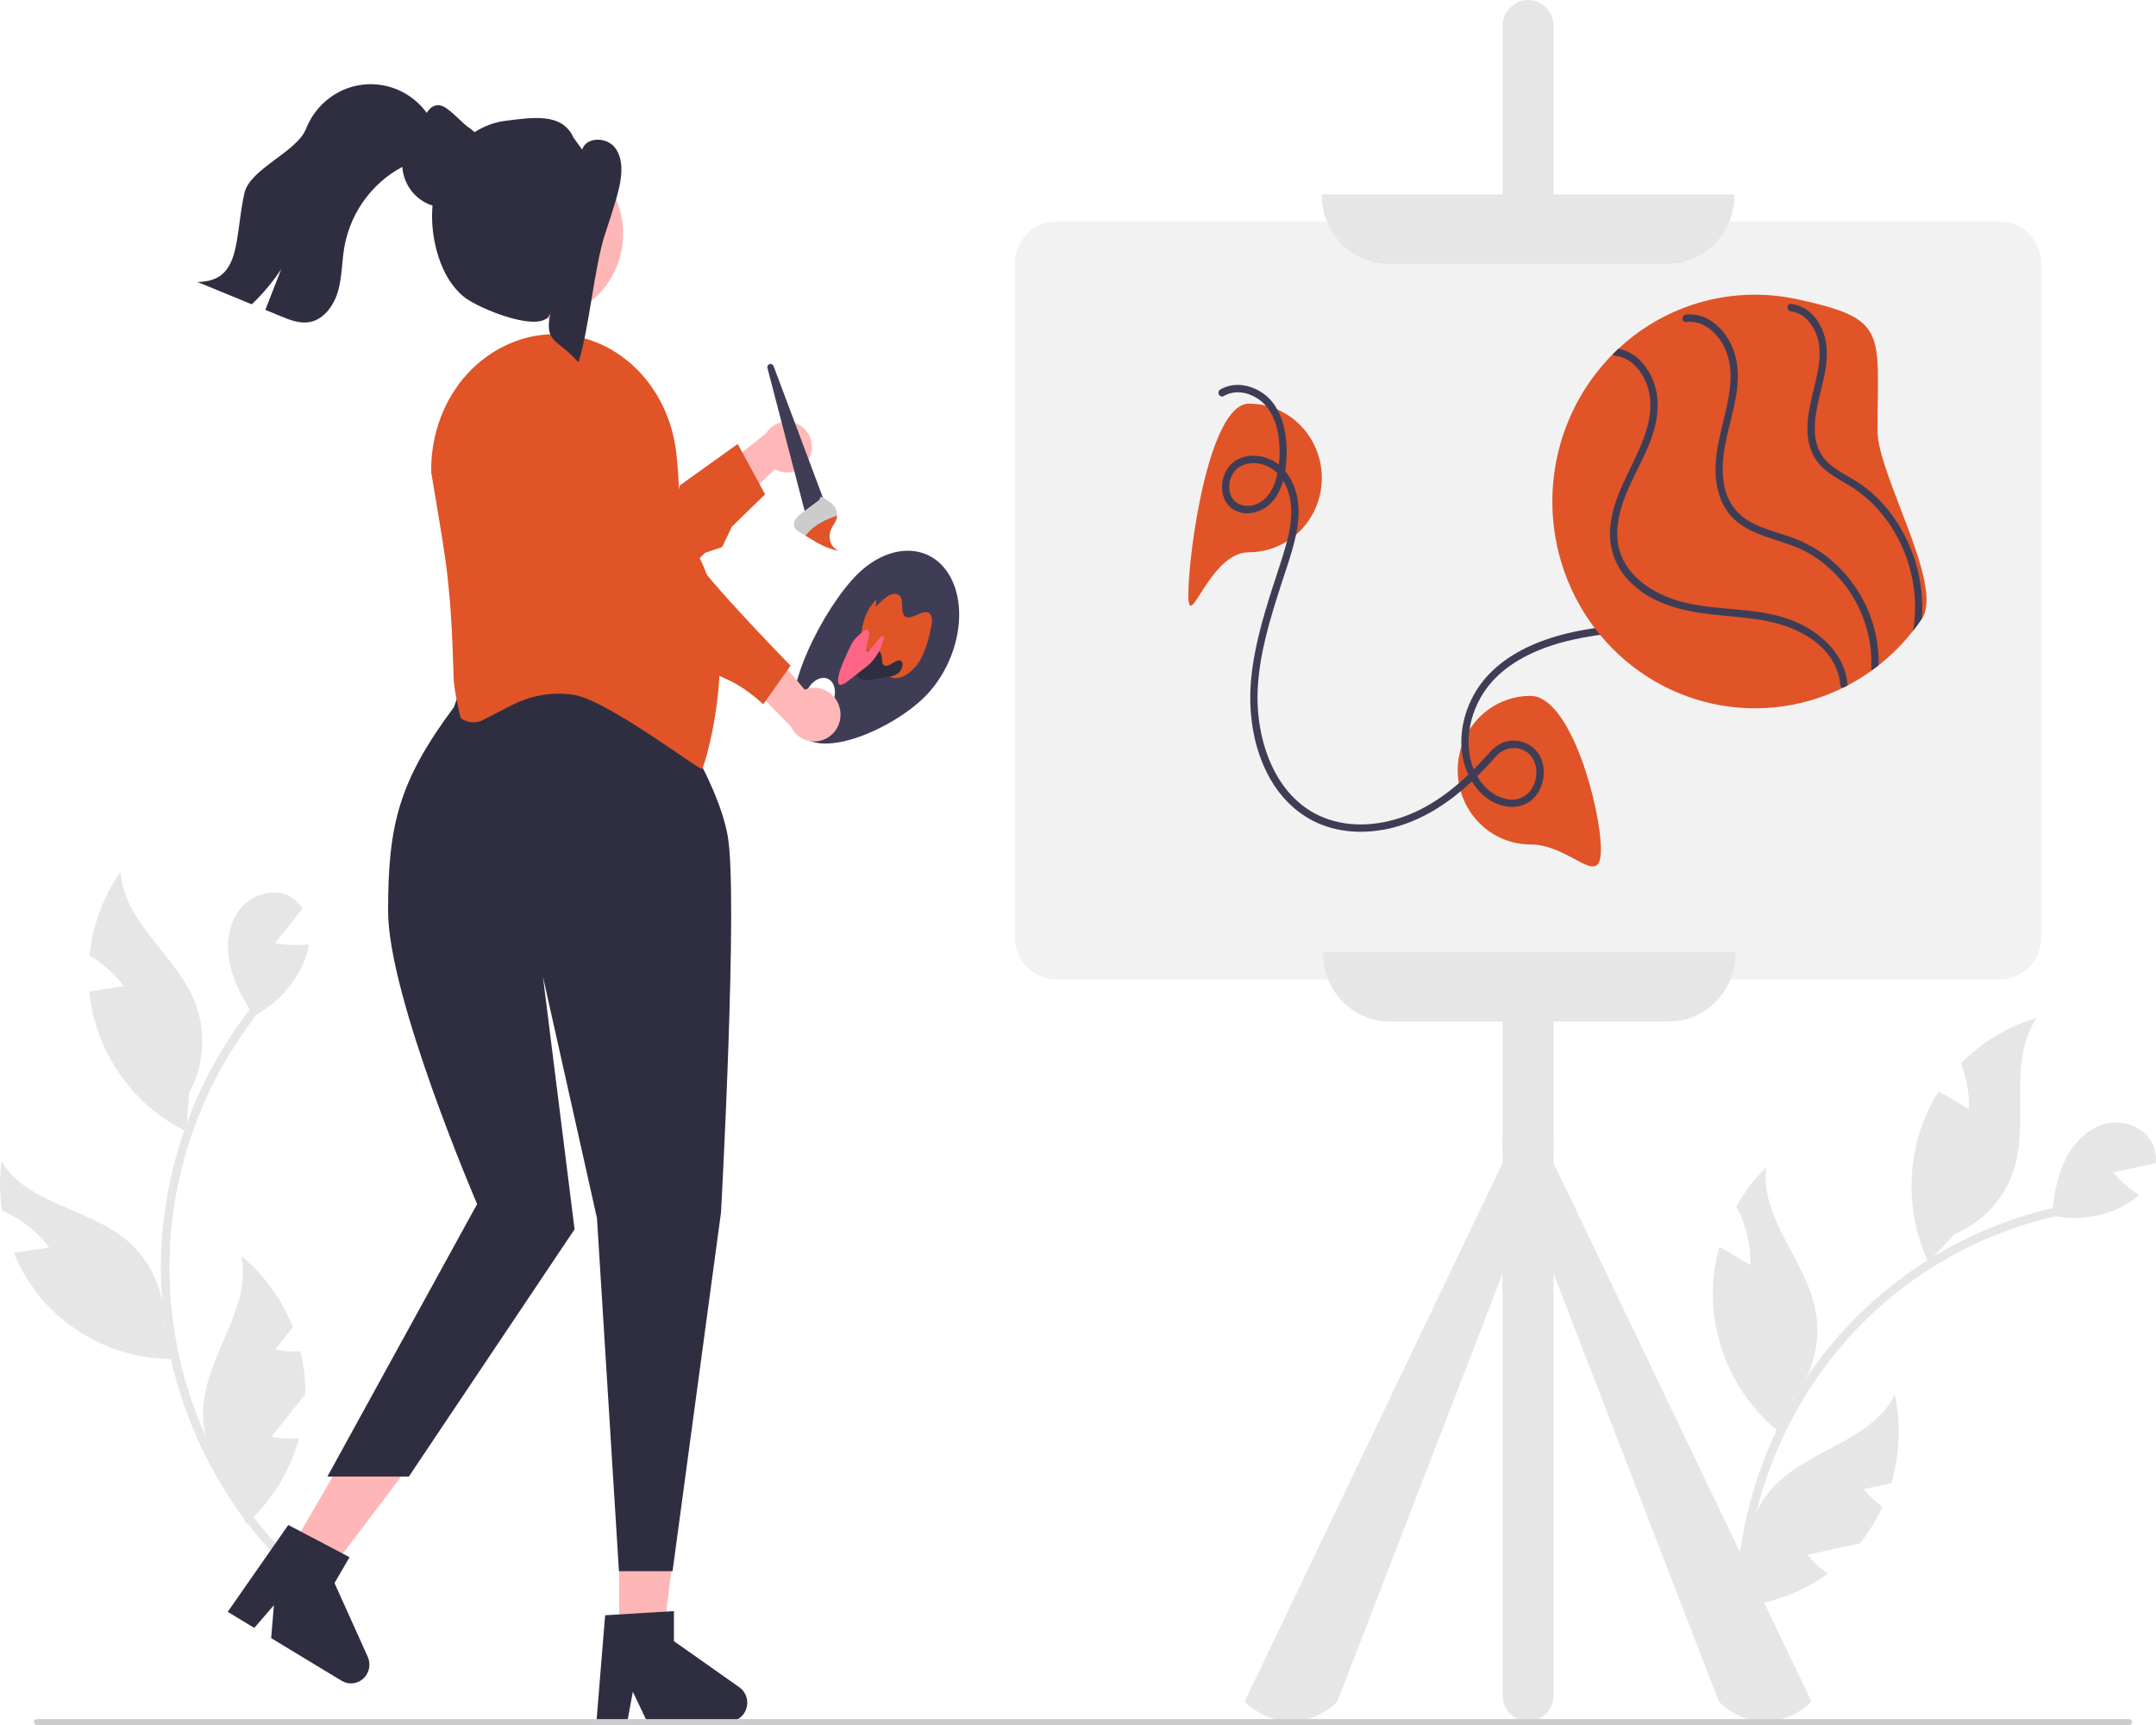 <svg xmlns="http://www.w3.org/2000/svg" width="200" height="160" viewBox="0 0 200 160" fill="none"><g clip-path="url(#clip0_256_4036)"><path d="M85.771 64.644C88.816 61.613 89.879 56.617 88.146 53.486C86.413 50.355 82.54 50.274 79.495 53.305C76.45 56.337 72.171 64.534 73.904 67.665C75.637 70.796 82.727 67.675 85.771 64.644ZM75.263 66.288C74.615 65.97 74.438 64.97 74.869 64.056C75.3 63.141 76.175 62.657 76.823 62.975C77.472 63.293 77.648 64.293 77.218 65.207C76.787 66.122 75.912 66.606 75.263 66.288Z" fill="#3F3D56"></path><path d="M82.008 62.338C81.715 62.065 81.422 61.791 81.129 61.518C80.727 61.189 80.397 60.777 80.162 60.309C79.908 59.656 79.844 58.941 79.977 58.251C80.137 57.251 80.595 56.326 81.288 55.6L81.241 56.296C81.593 55.876 82.007 55.515 82.469 55.225C82.903 54.996 83.381 55.012 83.57 55.419C83.786 55.885 83.58 56.721 83.873 57.094C84.379 57.741 85.7 56.345 86.256 56.919C86.581 57.254 86.427 58.047 86.257 58.716C86.082 59.541 85.805 60.341 85.433 61.096C84.755 62.341 83.517 63.164 82.68 62.828C82.429 62.708 82.201 62.542 82.008 62.338Z" fill="#E05428"></path><path d="M79.412 62.505C79.258 61.972 79.574 61.278 79.875 60.694L80.027 60.533C80.339 60.373 80.678 60.273 81.026 60.239C81.188 60.227 81.349 60.271 81.483 60.364C81.617 60.458 81.716 60.595 81.764 60.753C81.852 61.066 81.781 61.514 81.993 61.697C82.404 62.051 83.23 60.954 83.622 61.336C83.842 61.551 83.683 62.103 83.4 62.375C83.132 62.602 82.801 62.739 82.454 62.767C81.951 62.852 81.447 62.938 80.944 63.023C80.649 63.092 80.345 63.108 80.045 63.069C79.898 63.045 79.761 62.98 79.649 62.88C79.537 62.78 79.455 62.651 79.412 62.505Z" fill="#2F2E41"></path><path d="M77.751 62.902C77.857 62.113 78.449 60.843 78.976 59.758L79.182 59.428C79.476 59.069 79.815 58.751 80.19 58.482C80.477 58.322 80.677 58.44 80.604 58.965C80.54 59.429 80.275 60.185 80.379 60.38C80.579 60.758 81.798 58.6 81.969 59.032C82.065 59.274 81.675 60.242 81.304 60.814C81.037 61.234 80.696 61.6 80.298 61.892C79.819 62.267 79.339 62.642 78.859 63.017C78.624 63.235 78.349 63.404 78.051 63.515C77.829 63.555 77.686 63.381 77.751 62.902Z" fill="#FF6584"></path><path d="M77.917 65.771C77.846 65.417 77.7 65.083 77.488 64.793C77.277 64.503 77.006 64.264 76.694 64.092C76.383 63.921 76.038 63.821 75.684 63.8C75.331 63.779 74.977 63.838 74.648 63.971L69.018 57.327L67.804 61.72L73.337 67.356C73.593 67.905 74.039 68.339 74.588 68.576C75.137 68.812 75.752 68.835 76.317 68.639C76.882 68.444 77.356 68.044 77.651 67.515C77.946 66.987 78.041 66.366 77.917 65.771Z" fill="#FFB8B8"></path><path d="M59.227 40.466L57.733 43.047C57.733 43.047 61.672 45.038 61.749 46.61C61.825 48.182 62.107 47.784 62.693 48.215C63.279 48.647 63.974 49.765 63.996 50.993C64.019 52.222 73.335 61.743 73.335 61.743L70.798 65.331C69.972 64.546 69.053 63.87 68.063 63.317C66.555 62.51 62.368 61.011 62.064 60.181C61.76 59.351 60.535 58.747 59.363 57.884C58.191 57.021 60.703 56.288 58.75 54.85C56.796 53.411 46.197 42.087 44.298 40.992C42.399 39.897 42.387 36.554 42.387 36.554L43.797 34.56L59.227 40.466Z" fill="#E05428"></path><path d="M144.114 107.867V106.606C144.147 106.234 144.147 105.859 144.114 105.487V2.412C144.114 1.772 143.865 1.159 143.422 0.706C142.979 0.254 142.378 0 141.751 0C141.124 0 140.523 0.254 140.079 0.706C139.636 1.159 139.387 1.772 139.387 2.412V105.487C139.354 105.859 139.354 106.234 139.387 106.606V107.867L115.459 157.822C116.024 158.398 116.694 158.855 117.431 159.167C118.169 159.478 118.959 159.639 119.757 159.639C120.555 159.639 121.346 159.478 122.083 159.167C122.82 158.855 123.49 158.398 124.055 157.822L139.387 118.128V157.227C139.387 157.867 139.636 158.48 140.079 158.932C140.523 159.385 141.124 159.639 141.751 159.639C142.378 159.639 142.979 159.385 143.422 158.932C143.865 158.48 144.114 157.867 144.114 157.227V118.128L159.447 157.822C160.011 158.398 160.681 158.855 161.419 159.167C162.156 159.478 162.946 159.639 163.744 159.639C164.543 159.639 165.333 159.478 166.07 159.167C166.808 158.855 167.478 158.398 168.042 157.822L144.114 107.867Z" fill="#E6E6E6"></path><path d="M26.14 144.924C23.566 142.329 21.373 139.368 19.63 136.132C17.892 132.913 16.609 129.46 15.818 125.874C15.016 122.236 14.75 118.495 15.03 114.777C15.609 107.203 18.352 99.969 22.918 93.969C23.197 93.604 23.482 93.245 23.775 92.891C24.1 92.495 24.654 93.065 24.33 93.458C19.671 99.159 16.752 106.129 15.934 113.506C15.342 119.143 16.003 124.843 17.866 130.184C19.729 135.525 22.747 140.369 26.696 144.357C27.056 144.72 26.5 145.287 26.14 144.924Z" fill="#E6E6E6"></path><path d="M22.601 94.649C22.919 94.528 23.231 94.39 23.535 94.234C23.55 94.258 23.565 94.283 23.58 94.307L22.601 94.649Z" fill="#E6E6E6"></path><path d="M28.669 87.575C28.541 88.31 28.308 89.022 27.98 89.689C27.072 91.549 25.627 93.078 23.84 94.072C23.741 94.126 23.638 94.183 23.536 94.234C23.414 94.038 23.289 93.843 23.17 93.648C22.368 92.338 21.656 90.962 21.329 89.46C20.946 87.707 21.154 85.737 22.256 84.334C23.355 82.93 25.453 82.3 26.974 83.209C27.413 83.477 27.785 83.844 28.062 84.283C27.91 84.475 27.759 84.663 27.607 84.855C27.594 84.873 27.579 84.89 27.564 84.906C27.432 85.074 27.297 85.239 27.165 85.407C26.614 86.097 26.066 86.791 25.515 87.478C26.292 87.623 27.082 87.679 27.871 87.642C27.934 87.639 28 87.636 28.062 87.632C28.264 87.619 28.468 87.602 28.669 87.575Z" fill="#E6E6E6"></path><path d="M17.542 101.381L17.331 104.188L17.275 104.949C17.216 104.919 17.153 104.888 17.094 104.858C15.042 103.819 13.231 102.345 11.782 100.534C10.333 98.723 9.279 96.618 8.691 94.359C8.495 93.575 8.357 92.777 8.279 91.972C9.348 91.804 10.42 91.632 11.489 91.464C10.623 90.315 9.539 89.357 8.302 88.646C8.584 85.837 9.579 83.151 11.188 80.853C11.466 85.559 16.295 88.552 18.063 92.905C18.606 94.267 18.841 95.736 18.75 97.203C18.66 98.671 18.247 100.099 17.542 101.381Z" fill="#E6E6E6"></path><path d="M16.625 126.038C16.367 126.051 16.11 126.058 15.856 126.054C13.661 126.04 11.491 125.569 9.481 124.669C7.471 123.768 5.662 122.459 4.165 120.82C2.953 119.466 1.979 117.909 1.285 116.218C1.308 116.215 1.328 116.212 1.351 116.208C2.42 116.04 3.492 115.868 4.561 115.7C3.425 114.191 1.917 113.017 0.19 112.3C-0.044 110.779 -0.062 109.231 0.137 107.705C2.552 111.721 8.196 112.044 11.762 115.033C13.463 116.48 14.622 118.481 15.045 120.699C15.15 121.247 15.206 121.803 15.213 122.362C15.216 122.496 15.216 122.628 15.213 122.759L15.292 122.941L16.625 126.038Z" fill="#E6E6E6"></path><path d="M27.234 130.687C26.552 131.542 25.869 132.404 25.186 133.259C26.025 133.416 26.881 133.468 27.733 133.414C26.976 136.179 25.524 138.693 23.52 140.708C23.332 140.897 23.137 141.082 22.939 141.257C22.899 141.294 22.857 141.331 22.817 141.368L22.639 140.853L22.636 140.85L21.626 137.999C20.345 136.685 19.459 135.025 19.07 133.215V133.208C18.833 132.149 18.778 131.055 18.908 129.977C19.472 125.301 23.345 121.097 22.382 116.488C24.504 118.242 26.151 120.522 27.165 123.11C26.614 123.8 26.067 124.493 25.516 125.18C26.292 125.326 27.082 125.381 27.871 125.345C28.147 126.484 28.298 127.652 28.32 128.826C28.323 128.994 28.323 129.159 28.32 129.327C27.973 129.765 27.624 130.199 27.277 130.637C27.264 130.654 27.25 130.671 27.234 130.687Z" fill="#E6E6E6"></path><path d="M161.243 153.914C160.831 150.246 160.941 146.536 161.569 142.9C162.192 139.28 163.313 135.768 164.898 132.468C166.508 129.12 168.598 126.035 171.1 123.316C176.203 117.784 182.783 113.901 190.026 112.145C190.467 112.039 190.91 111.941 191.355 111.852C191.852 111.752 191.934 112.55 191.44 112.65C184.308 114.113 177.752 117.678 172.585 122.904C168.662 126.918 165.676 131.783 163.848 137.136C162.019 142.49 161.396 148.194 162.024 153.827C162.083 154.341 161.301 154.427 161.243 153.914Z" fill="#E6E6E6"></path><path d="M189.361 112.474C189.683 112.582 190.011 112.673 190.343 112.746C190.341 112.775 190.337 112.804 190.334 112.832L189.361 112.474Z" fill="#E6E6E6"></path><path d="M198.435 110.84C197.883 111.331 197.265 111.737 196.599 112.047C194.75 112.916 192.684 113.184 190.681 112.815C190.571 112.794 190.456 112.773 190.345 112.747C190.37 112.517 190.392 112.284 190.42 112.056C190.599 110.523 190.889 108.995 191.557 107.616C192.336 106.004 193.707 104.603 195.428 104.213C197.146 103.822 199.168 104.673 199.795 106.354C199.972 106.843 200.037 107.368 199.983 107.887C199.747 107.939 199.513 107.989 199.277 108.042C199.256 108.047 199.234 108.051 199.213 108.053C199.007 108.1 198.8 108.142 198.594 108.189C197.741 108.375 196.888 108.565 196.037 108.748C196.552 109.358 197.134 109.906 197.771 110.382C197.822 110.42 197.876 110.459 197.926 110.497C198.091 110.615 198.261 110.733 198.435 110.84Z" fill="#E6E6E6"></path><path d="M181.285 114.483L179.396 116.536L178.885 117.093C178.858 117.032 178.827 116.968 178.8 116.906C177.839 114.784 177.333 112.477 177.316 110.14C177.299 107.802 177.771 105.488 178.7 103.351C179.028 102.615 179.411 101.905 179.844 101.228C180.781 101.78 181.722 102.332 182.658 102.884C182.689 101.436 182.433 99.996 181.905 98.651C183.85 96.642 186.275 95.185 188.94 94.424C186.266 98.268 188.192 103.689 186.897 108.211C186.483 109.62 185.764 110.915 184.792 112.001C183.821 113.086 182.622 113.935 181.285 114.483Z" fill="#E6E6E6"></path><path d="M165.427 133.112C165.218 132.958 165.014 132.799 164.818 132.633C163.116 131.219 161.715 129.464 160.701 127.477C159.687 125.49 159.081 123.312 158.921 121.078C158.809 119.248 159.006 117.412 159.503 115.651C159.523 115.663 159.541 115.673 159.561 115.685C160.497 116.237 161.438 116.789 162.374 117.341C162.417 115.439 161.962 113.56 161.056 111.897C161.808 110.562 162.745 109.345 163.837 108.282C163.252 112.956 167.453 116.817 168.396 121.427C168.833 123.642 168.507 125.943 167.474 127.941C167.22 128.435 166.922 128.905 166.584 129.344C166.504 129.451 166.424 129.554 166.34 129.654L166.29 129.846L165.427 133.112Z" fill="#E6E6E6"></path><path d="M170.84 143.519C169.783 143.748 168.721 143.983 167.664 144.213C168.221 144.872 168.856 145.46 169.554 145.962C167.266 147.633 164.59 148.664 161.791 148.953C161.528 148.979 161.263 148.999 161.001 149.009C160.948 149.013 160.891 149.014 160.838 149.018L161.015 148.502L161.015 148.498L161.979 145.63C161.788 143.787 162.116 141.927 162.925 140.268L162.929 140.262C163.395 139.285 164.024 138.398 164.787 137.641C168.098 134.358 173.699 133.558 175.778 129.351C176.355 132.075 176.238 134.904 175.439 137.569C174.586 137.755 173.734 137.945 172.883 138.128C173.398 138.738 173.98 139.286 174.617 139.763C174.132 140.827 173.533 141.833 172.829 142.762C172.728 142.895 172.627 143.024 172.521 143.153C171.982 143.272 171.443 143.387 170.904 143.507C170.883 143.512 170.862 143.516 170.84 143.519Z" fill="#E6E6E6"></path><path d="M185.522 90.845H97.98C96.962 90.844 95.987 90.43 95.267 89.696C94.547 88.962 94.143 87.967 94.142 86.928V24.474C94.143 23.436 94.547 22.44 95.267 21.706C95.987 20.972 96.962 20.559 97.98 20.558H185.522C186.54 20.559 187.515 20.972 188.235 21.706C188.954 22.44 189.359 23.436 189.36 24.474V86.928C189.359 87.966 188.954 88.962 188.235 89.696C187.515 90.43 186.54 90.844 185.522 90.845Z" fill="#F2F2F2"></path><path d="M154.694 24.463H128.808C127.166 24.461 125.593 23.795 124.432 22.611C123.272 21.426 122.619 19.821 122.617 18.146V18.031H160.885V18.146C160.883 19.821 160.23 21.426 159.07 22.611C157.909 23.795 156.336 24.461 154.694 24.463Z" fill="#E6E6E6"></path><path d="M154.807 94.75H128.92C127.279 94.748 125.705 94.082 124.545 92.898C123.384 91.713 122.731 90.108 122.729 88.433V88.318H160.997V88.433C160.995 90.108 160.342 91.713 159.182 92.898C158.021 94.082 156.448 94.748 154.807 94.75Z" fill="#E6E6E6"></path><path d="M148.504 78.786C148.504 82.592 145.705 78.327 141.976 78.327C140.185 78.327 138.467 77.601 137.201 76.308C135.934 75.016 135.223 73.263 135.223 71.436C135.223 69.608 135.934 67.856 137.201 66.563C138.467 65.271 140.185 64.545 141.976 64.545C145.705 64.545 148.504 74.98 148.504 78.786Z" fill="#E05428"></path><path d="M122.617 44.331C122.617 46.159 121.906 47.912 120.639 49.204C119.373 50.496 117.655 51.222 115.864 51.222C112.134 51.222 110.236 58.933 110.236 55.127C110.236 51.321 112.134 37.44 115.864 37.44C117.655 37.44 119.373 38.166 120.639 39.459C121.906 40.751 122.617 42.504 122.617 44.331Z" fill="#E05428"></path><path d="M113.527 36.735C114.502 36.154 115.695 36.354 116.621 36.942C117.674 37.61 118.257 38.761 118.514 39.97C118.771 41.269 118.767 42.608 118.501 43.904C118.25 45.155 117.607 46.484 116.302 46.843C115.432 47.082 114.46 46.774 114.143 45.858C114.021 45.491 113.994 45.097 114.065 44.716C114.135 44.334 114.3 43.978 114.545 43.68C115.277 42.84 116.553 42.797 117.512 43.216C118.639 43.709 119.326 44.823 119.615 46.001C119.959 47.402 119.743 48.855 119.38 50.228C118.987 51.721 118.465 53.18 117.997 54.649C117.082 57.514 116.241 60.434 116.023 63.453C115.689 68.066 117.177 73.388 121.308 75.862C123.538 77.197 126.222 77.41 128.719 76.883C131.352 76.327 133.703 74.939 135.745 73.188C136.806 72.262 137.805 71.264 138.734 70.201C139.014 69.857 139.387 69.606 139.808 69.479C140.228 69.352 140.676 69.355 141.094 69.489C143.242 70.185 142.847 73.694 140.721 74.124C139.756 74.32 138.709 73.846 137.994 73.206C137.212 72.477 136.665 71.524 136.424 70.471C135.884 68.259 136.515 65.823 137.797 63.995C139.246 61.93 141.591 60.644 143.912 59.879C146.554 59.009 149.321 58.752 152.068 58.468C154.88 58.178 157.722 57.839 160.376 56.795C162.513 55.948 164.497 54.746 166.249 53.239C169.781 50.225 172.282 46.144 173.392 41.585C173.651 40.483 173.818 39.361 173.893 38.23C173.923 37.787 173.248 37.789 173.218 38.23C172.887 43.158 170.649 47.847 167.264 51.346C165.576 53.1 163.6 54.537 161.424 55.593C158.804 56.857 155.955 57.353 153.095 57.67C150.173 57.993 147.215 58.184 144.377 59.014C141.868 59.749 139.366 60.994 137.657 63.065C136.15 64.891 135.324 67.396 135.618 69.782C135.892 72.003 137.279 74.288 139.558 74.771C140.628 74.998 141.735 74.709 142.449 73.832C142.844 73.333 143.097 72.732 143.178 72.095C143.259 71.459 143.166 70.811 142.909 70.225C142.58 69.593 142.033 69.107 141.373 68.864C140.714 68.62 139.989 68.636 139.34 68.907C138.865 69.13 138.446 69.46 138.115 69.873C136.167 72.053 133.955 74.088 131.293 75.309C128.81 76.449 125.885 76.878 123.259 76.006C118.287 74.355 116.383 68.555 116.683 63.681C116.879 60.492 117.818 57.411 118.789 54.393C119.284 52.852 119.849 51.315 120.197 49.73C120.509 48.311 120.604 46.807 120.15 45.408C119.754 44.186 118.955 43.098 117.773 42.587C116.699 42.121 115.383 42.132 114.423 42.866C113.035 43.926 112.908 46.555 114.622 47.371C115.76 47.912 117.13 47.491 117.969 46.592C118.91 45.584 119.216 44.163 119.322 42.818C119.522 40.277 118.973 37.213 116.44 36.066C115.397 35.594 114.192 35.541 113.186 36.139C113.112 36.187 113.059 36.263 113.038 36.349C113.018 36.436 113.031 36.528 113.075 36.605C113.119 36.682 113.191 36.739 113.275 36.763C113.36 36.787 113.45 36.777 113.527 36.735Z" fill="#3F3D56"></path><path d="M174.166 39.967C174.166 44.003 180.374 54.293 178.285 57.383C178.026 57.769 177.752 58.144 177.464 58.508C176.529 59.7 175.458 60.773 174.272 61.703C174.071 61.864 173.869 62.018 173.664 62.167C172.936 62.694 172.172 63.168 171.379 63.585C171.235 63.658 171.089 63.732 170.942 63.805C166.931 65.772 162.366 66.224 158.06 65.079C153.753 63.934 149.985 61.267 147.424 57.552C144.864 53.838 143.678 49.317 144.078 44.795C144.478 40.272 146.437 36.041 149.607 32.854C149.774 32.684 149.945 32.518 150.12 32.355C151.862 30.727 153.89 29.449 156.097 28.59C156.099 28.59 156.099 28.588 156.101 28.588C159.411 27.306 163.008 26.999 166.481 27.704H166.485C166.562 27.72 166.638 27.736 166.715 27.754C175.217 29.59 174.166 30.745 174.166 39.967Z" fill="#E05428"></path><path d="M171.381 63.498C171.384 63.527 171.383 63.556 171.379 63.585C171.235 63.658 171.089 63.732 170.942 63.806C170.877 63.785 170.82 63.744 170.777 63.689C170.735 63.634 170.71 63.567 170.706 63.498C170.678 63.151 170.612 62.808 170.51 62.476C169.632 59.591 166.553 58.116 163.865 57.594C160.576 56.954 157.117 57.22 153.988 55.835C152.705 55.302 151.568 54.459 150.676 53.377C149.743 52.186 149.274 50.685 149.36 49.162C149.544 45.581 152.018 42.779 152.864 39.4C153.213 38.008 153.213 36.557 152.592 35.243C152.065 34.126 151.12 33.146 149.859 33.008C149.808 33.004 149.759 32.988 149.715 32.961C149.672 32.935 149.634 32.898 149.607 32.854C149.774 32.684 149.945 32.519 150.12 32.355C150.349 32.39 150.573 32.45 150.789 32.532C152.023 33.015 152.88 34.106 153.362 35.33C153.918 36.747 153.866 38.272 153.479 39.726C152.576 43.117 149.925 46.059 150.028 49.714C150.118 52.881 152.828 54.856 155.561 55.693C158.942 56.726 162.605 56.237 165.95 57.434C168.581 58.376 171.136 60.482 171.381 63.498Z" fill="#3F3D56"></path><path d="M174.271 61.703C174.071 61.864 173.868 62.017 173.664 62.167C173.636 62.137 173.615 62.101 173.603 62.062C173.59 62.024 173.585 61.982 173.589 61.942C173.702 58.97 172.698 56.067 170.782 53.826C169.953 52.842 168.967 52.008 167.865 51.359C166.712 50.687 165.447 50.326 164.193 49.908C162.96 49.497 161.706 48.998 160.763 48.059C159.802 47.101 159.329 45.803 159.185 44.462C158.845 41.283 160.405 38.361 160.531 35.23C160.587 33.834 160.286 32.476 159.437 31.353C158.703 30.384 157.62 29.722 156.394 29.869C155.988 29.92 155.968 29.313 156.319 29.196C156.344 29.188 156.368 29.183 156.394 29.18C157.821 29.01 159.115 29.809 159.964 30.93C160.952 32.233 161.294 33.82 161.195 35.444C161.002 38.586 159.381 41.607 159.908 44.799C159.998 45.471 160.226 46.116 160.576 46.692C160.926 47.268 161.391 47.763 161.94 48.144C163.07 48.904 164.405 49.246 165.679 49.669C166.95 50.065 168.152 50.665 169.238 51.447C170.301 52.241 171.233 53.203 171.998 54.297C173.524 56.448 174.323 59.048 174.271 61.703Z" fill="#3F3D56"></path><path d="M178.285 57.382C178.026 57.768 177.752 58.144 177.464 58.508C177.765 56.723 177.698 54.894 177.268 53.138C176.742 50.926 175.678 48.885 174.175 47.205C173.422 46.368 172.554 45.646 171.6 45.062C170.508 44.395 169.315 43.833 168.543 42.758C166.868 40.424 167.998 37.378 168.538 34.87C168.822 33.561 168.975 32.166 168.45 30.898C168.043 29.915 167.237 28.994 166.143 28.882C165.713 28.838 165.711 28.147 166.143 28.193C166.224 28.202 166.305 28.213 166.386 28.227C167.582 28.448 168.502 29.357 169.002 30.478C169.65 31.941 169.522 33.522 169.191 35.054C168.646 37.573 167.383 40.911 169.641 42.969C170.593 43.837 171.829 44.317 172.856 45.087C173.775 45.773 174.599 46.583 175.305 47.496C177.466 50.3 178.528 53.824 178.285 57.382Z" fill="#3F3D56"></path><path d="M57.438 152.614H61.433L63.334 136.892H57.438V152.614Z" fill="#FFB6B6"></path><path d="M55.33 159.676H58.195L58.706 156.917L60.016 159.676H67.614C67.978 159.676 68.332 159.558 68.626 159.337C68.919 159.117 69.136 158.807 69.244 158.452C69.353 158.097 69.347 157.717 69.228 157.365C69.109 157.014 68.884 156.711 68.584 156.499L62.517 152.224V149.434L56.135 149.822L55.33 159.676Z" fill="#2F2E41"></path><path d="M26.468 144.527L29.904 146.606L39.398 134.072L34.328 131.004L26.468 144.527Z" fill="#FFB6B6"></path><path d="M21.125 149.504L23.588 150.995L25.408 148.888L25.155 151.943L31.69 155.898C32.003 156.087 32.367 156.17 32.73 156.133C33.092 156.096 33.434 155.942 33.704 155.693C33.975 155.445 34.16 155.114 34.234 154.75C34.307 154.386 34.265 154.008 34.112 153.67L31.031 146.834L32.426 144.435L26.743 141.447L21.125 149.504Z" fill="#2F2E41"></path><path d="M57.871 52.088L61.163 64.715L42.722 64.963L45.148 52.831L57.871 52.088Z" fill="#FFB6B6"></path><path d="M61.234 64.556C61.234 64.556 66.5 72 67.5 77.5C68.5 83 66.885 112.449 66.885 112.449L62.39 145.731H57.416L55.378 112.991L50.365 90.59L53.3 114.019L37.928 136.953H30.374L44.261 111.681C44.261 111.681 36 92.5 36 84.5C36 76.5 36.988 72.474 42.115 65.582L43.363 61.903L61.234 64.556Z" fill="#2F2E41"></path><path d="M62.748 42.112C62.736 41.976 62.719 41.832 62.695 41.696C62.25 38.413 60.642 35.458 58.224 33.478C55.806 31.498 52.773 30.654 49.791 31.13C46.99 31.592 44.439 33.164 42.615 35.55V35.557C42.521 35.68 42.432 35.811 42.343 35.941C42.184 36.162 42.036 36.397 41.894 36.631C40.613 38.763 39.953 41.275 40.003 43.831C40.003 43.831 41.078 50.139 41.303 51.812C41.457 52.893 41.575 53.954 41.664 54.989C41.717 55.51 41.758 56.024 41.794 56.525V56.532C41.971 59.012 42.03 61.239 42.083 62.964C42.107 63.901 42.698 66.564 42.733 66.596C42.77 66.627 42.809 66.656 42.851 66.684C43.151 66.876 43.489 66.984 43.836 66.998C44.182 67.013 44.527 66.932 44.839 66.765L47.498 65.399C49.263 64.494 51.226 64.16 53.157 64.436C56.317 64.887 64.92 71.507 65.129 71.319C65.377 71.085 69.61 57.453 63.5 49.5C63.541 48.966 62.967 48.459 62.985 47.867V47.861C63.036 45.941 62.957 44.019 62.748 42.112Z" fill="#E05428"></path><path d="M75.187 42.223C75.08 42.547 74.905 42.844 74.673 43.092C74.442 43.34 74.16 43.533 73.847 43.658C73.535 43.782 73.199 43.836 72.865 43.814C72.53 43.792 72.204 43.695 71.909 43.531L65.864 49.118L65.218 44.843L71.058 40.193C71.362 39.707 71.829 39.351 72.373 39.194C72.916 39.036 73.497 39.087 74.006 39.337C74.515 39.587 74.916 40.019 75.134 40.551C75.352 41.083 75.37 41.678 75.187 42.223Z" fill="#FFB8B8"></path><path d="M52.686 31.389C52.686 31.389 58.636 32.522 55.25 44.307L56.557 50.148L62.691 46.548L63.063 45.026L68.434 41.179L70.973 45.85L67.885 48.861L66.993 50.74L65.409 51.275L60.503 56.059L58.445 57.342C58.445 57.342 55.829 58.996 53.502 58.1C52.881 57.863 52.3 57.527 51.781 57.106C50.765 56.28 49.864 55.017 49.3 53.107C47.206 46.022 46.42 41.068 46.42 41.068L52.686 31.389Z" fill="#E05428"></path><path d="M74.793 47.964L71.192 34.138C71.172 34.062 71.181 33.982 71.218 33.914C71.255 33.845 71.316 33.794 71.388 33.77C71.461 33.746 71.54 33.751 71.609 33.785C71.678 33.818 71.732 33.878 71.759 33.951L76.607 46.873L74.793 47.964Z" fill="#3F3D56"></path><path d="M77.792 51.098C77.267 50.986 76.757 50.812 76.272 50.578C76.025 50.458 75.787 50.322 75.555 50.183C75.472 50.136 75.389 50.085 75.308 50.037C75.114 49.921 74.92 49.806 74.725 49.688C74.56 49.591 74.393 49.492 74.229 49.393C73.987 49.249 73.727 49.081 73.657 48.803C73.635 48.672 73.643 48.537 73.679 48.409C73.715 48.281 73.778 48.163 73.864 48.062C74.041 47.851 74.246 47.666 74.473 47.511C74.981 47.13 75.49 46.75 75.999 46.37L76.135 46.065C76.549 46.244 76.929 46.494 77.258 46.806C77.388 46.941 77.49 47.101 77.558 47.277C77.626 47.453 77.658 47.642 77.652 47.831C77.648 47.914 77.634 47.997 77.612 48.078C77.514 48.431 77.256 48.731 77.103 49.07C77.072 49.141 77.046 49.214 77.023 49.288C76.955 49.506 76.934 49.737 76.964 49.964C76.993 50.191 77.071 50.409 77.192 50.602C77.343 50.821 77.55 50.993 77.792 51.098Z" fill="#CCCCCC"></path><path d="M78.545 51.226C78.288 51.245 78.029 51.202 77.792 51.099C78.041 51.154 78.292 51.197 78.545 51.226Z" fill="#E6E6E6"></path><path d="M77.792 51.098C77.267 50.986 76.757 50.812 76.272 50.578C76.025 50.458 75.787 50.323 75.555 50.183C75.472 50.136 75.389 50.086 75.308 50.037C75.114 49.922 74.92 49.806 74.725 49.689C74.793 49.595 74.866 49.505 74.944 49.42C75.665 48.619 76.651 48.167 77.652 47.831C77.648 47.915 77.634 47.998 77.612 48.078C77.514 48.431 77.256 48.732 77.103 49.071C77.072 49.141 77.046 49.214 77.023 49.288C76.955 49.507 76.934 49.737 76.964 49.965C76.993 50.192 77.071 50.41 77.192 50.602C77.343 50.822 77.55 50.993 77.792 51.098Z" fill="#E05428"></path><path d="M197.79 159.726C197.79 159.762 197.783 159.798 197.77 159.831C197.757 159.864 197.737 159.894 197.712 159.919C197.687 159.945 197.657 159.965 197.625 159.979C197.592 159.992 197.557 159.999 197.522 159.999H3.418C3.347 159.999 3.279 159.97 3.228 159.919C3.178 159.868 3.15 159.799 3.15 159.726C3.15 159.654 3.178 159.584 3.228 159.533C3.279 159.482 3.347 159.453 3.418 159.453H197.522C197.557 159.453 197.592 159.46 197.625 159.474C197.657 159.487 197.687 159.507 197.712 159.533C197.737 159.558 197.757 159.588 197.77 159.622C197.783 159.655 197.79 159.69 197.79 159.726Z" fill="#CCCCCC"></path><path d="M56.85 25.494C58.916 21.638 57.527 16.804 53.748 14.697C49.97 12.589 45.232 14.006 43.167 17.861C41.101 21.717 42.49 26.551 46.269 28.659C50.047 30.767 54.785 29.35 56.85 25.494Z" fill="#FFB6B6"></path><path d="M45.253 15.186V15.192C45.254 15.538 45.21 15.883 45.124 16.218C45.11 16.276 45.094 16.338 45.075 16.396V16.399C44.891 16.997 44.574 17.543 44.149 17.995C43.723 18.447 43.201 18.793 42.623 19.004C42.538 19.038 42.451 19.066 42.363 19.091C42.178 19.145 41.99 19.185 41.799 19.208C41.627 19.233 41.454 19.245 41.281 19.244C41.146 19.245 41.011 19.238 40.876 19.225C40.561 19.192 40.251 19.12 39.953 19.01C39.906 18.996 39.86 18.979 39.816 18.959C39.793 18.951 39.772 18.942 39.75 18.931C39.253 18.719 38.804 18.406 38.429 18.011C38.054 17.616 37.762 17.148 37.57 16.634C37.378 16.121 37.291 15.573 37.313 15.023C37.335 14.474 37.466 13.935 37.699 13.439L37.701 13.437C37.896 13.021 38.16 12.642 38.482 12.319C39.2 11.589 39.516 9.761 40.606 9.761C40.658 9.76 40.71 9.762 40.762 9.767C41.493 9.792 42.845 11.402 43.42 11.782C43.848 12.057 44.218 12.415 44.511 12.836C44.816 13.268 45.034 13.758 45.151 14.278C45.219 14.576 45.253 14.88 45.253 15.186Z" fill="#2F2E41"></path><path d="M40.4 13.775C39.783 14.507 38.818 14.792 37.946 15.174C36.409 15.862 35.059 16.922 34.014 18.263C32.969 19.604 32.261 21.185 31.95 22.868C31.709 24.24 31.74 25.659 31.36 26.996C30.982 28.333 30.045 29.644 28.701 29.876C27.792 30.035 26.88 29.677 26.025 29.323C25.555 29.13 25.084 28.936 24.614 28.742C25.104 27.485 25.594 26.229 26.084 24.972C25.297 26.158 24.383 27.25 23.358 28.227C21.672 27.534 19.984 26.84 18.295 26.146C22.45 26.162 21.741 22.046 22.671 17.916C23.182 15.647 27.533 14.11 28.386 11.951C28.847 10.78 29.628 9.768 30.634 9.035C31.641 8.302 32.833 7.879 34.068 7.816C35.303 7.753 36.531 8.052 37.605 8.678C38.678 9.304 39.554 10.231 40.128 11.349C40.981 11.696 41.006 13.051 40.4 13.775Z" fill="#2F2E41"></path><path d="M57.066 13.718C56.305 12.696 54.389 12.656 54.004 13.878L53.196 12.76C52.147 10.422 49.381 10.897 46.879 11.206C44.378 11.514 42.173 13.313 41.054 15.617C39.935 17.92 39.834 20.656 40.478 23.142C40.912 24.814 41.708 26.446 43.029 27.53C44.35 28.614 50.561 31.178 51.078 28.97C50.431 31.851 51.732 31.4 53.656 33.607C54.653 30.552 55.12 24.794 56.117 21.739C56.267 21.279 56.417 20.819 56.568 20.359C56.884 19.389 57.2 18.418 57.429 17.423C57.716 16.173 57.827 14.74 57.066 13.718Z" fill="#2F2E41"></path></g><defs><clipPath id="clip0_256_4036"><rect width="200" height="160" fill="white"></rect></clipPath></defs></svg>